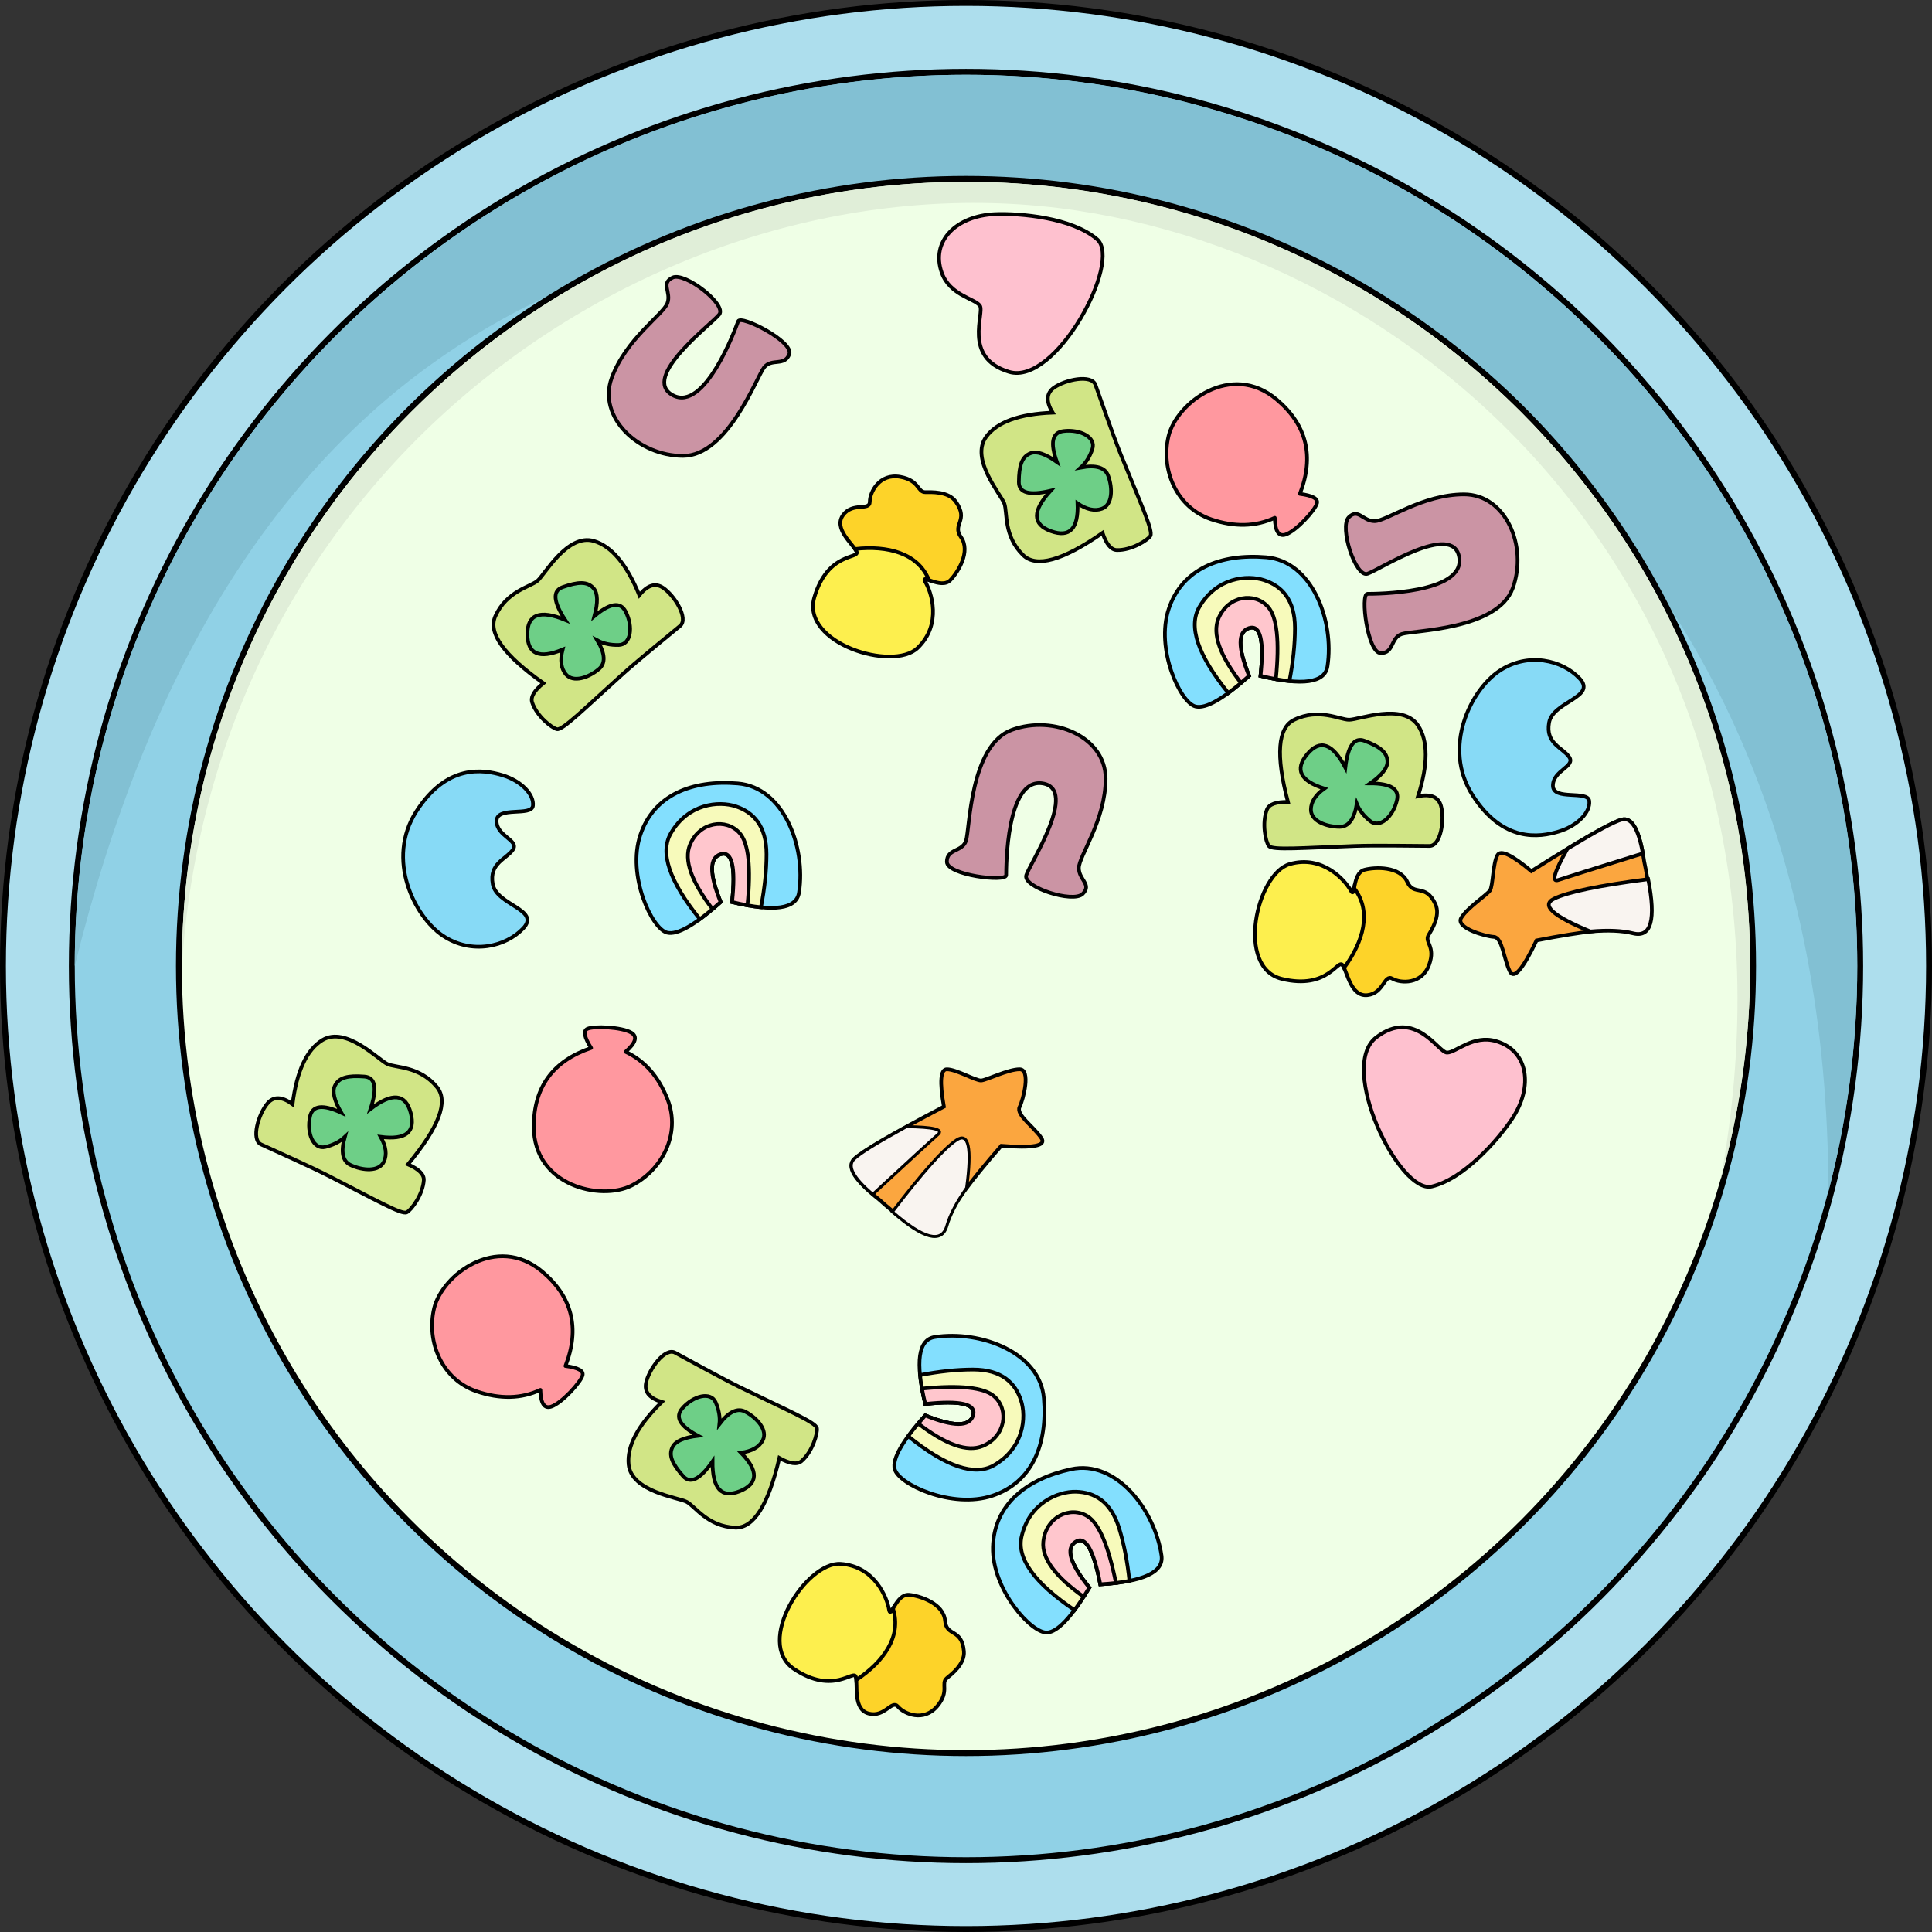 <?xml version="1.0" encoding="UTF-8"?>
<svg width="1310px" height="1310px" viewBox="0 0 1310 1310" version="1.1" xmlns="http://www.w3.org/2000/svg" xmlns:xlink="http://www.w3.org/1999/xlink">
    <rect x="0" y="0" width="1310" height="1310" fill="#333333" stroke="none"/>
    <title>Group</title>
    <g id="Lucky-Charms" stroke="none" stroke-width="1" fill="none" fill-rule="evenodd">
        <g id="8x8" transform="translate(-545, -545)">
            <g id="Group" transform="translate(549, 549)">
                <circle id="Oval" stroke="#000000" stroke-width="4" fill="#ADDEED" stroke-linejoin="round" cx="651" cy="651" r="653"></circle>
                <circle id="Oval" stroke="#000000" stroke-width="4" fill="#90D1E6" stroke-linejoin="round" cx="651" cy="651" r="606.315"></circle>
                <path d="M651,141.353 C898.691,141.353 1235.735,338.468 1235.735,804.165 C1248.513,755.25 1255.315,703.919 1255.315,651 C1255.315,317.246 984.754,46.685 651,46.685 C317.246,46.685 46.685,317.246 46.685,651 C146.54,245.098 386.45,141.353 651,141.353 Z" id="Oval" fill="#82C0D3"></path>
                <circle id="Oval" stroke="#000000" stroke-width="4" fill="#EFFFE6" stroke-linejoin="round" cx="651" cy="651" r="533.693"></circle>
                <path d="M1162.601,796.284 C1175.689,750.106 1182.693,701.371 1182.693,651 C1182.693,357.354 944.646,119.307 651,119.307 C357.354,119.307 119.307,357.354 119.307,651 C142.408,302.912 453.974,97.777 726.249,138.759 C985.503,177.781 1230.675,426.839 1162.601,796.284 Z" id="Oval" fill="#E0EED8"></path>
                <path d="M484.61,607.632 C467.32,623.194 455.216,630.11 448.3,628.381 C437.925,625.787 421.067,589.476 430.144,562.243 C439.222,535.01 465.158,524.636 496.282,527.229 C527.405,529.823 542.527,570.291 537.78,601.148 C536.051,612.387 520.921,614.548 492.391,607.632 C494.963,583.635 492.369,572.828 484.61,575.212 C476.852,577.595 476.852,588.401 484.61,607.632 Z" id="Path-262" stroke="#000000" stroke-width="2.5" fill="#83DFFE"></path>
                <path d="M494.985,542.791 C506.656,546.682 515.734,555.822 515.734,575.212 C515.734,586.231 514.477,598.223 511.964,611.189 C506.349,610.62 499.825,609.434 492.391,607.632 C494.963,583.635 492.369,572.828 484.61,575.212 C476.852,577.595 476.852,588.401 484.61,607.632 C479.459,612.268 474.768,616.137 470.537,619.239 C449.794,593.522 443.247,574.091 450.893,560.947 C462.565,540.883 483.314,538.901 494.985,542.791 Z" id="Combined-Shape" stroke="#000000" stroke-width="2.5" fill="#F7FABB"></path>
                <path d="M497.578,560.947 C503.602,567.831 505.343,584.136 502.802,609.862 C499.557,609.271 496.087,608.528 492.391,607.632 C494.963,583.635 492.369,572.828 484.61,575.212 C476.852,577.595 476.852,588.401 484.61,607.632 C482.719,609.334 480.89,610.933 479.123,612.428 L479.423,612.819 C464.726,593.799 459.539,579.102 463.861,568.727 C470.345,553.166 488.501,550.572 497.578,560.947 Z" id="Combined-Shape" stroke="#000000" stroke-width="2.5" fill="#FFC6CD"></path>
                <path d="M725.94,1074.253 C708.649,1089.815 696.545,1096.731 689.629,1095.002 C679.255,1092.408 662.396,1056.098 671.474,1028.865 C680.551,1001.631 706.488,991.257 737.611,993.851 C768.735,996.444 783.856,1036.913 779.109,1067.769 C777.38,1079.008 762.251,1081.169 733.721,1074.253 C736.292,1050.256 733.699,1039.45 725.94,1041.833 C718.181,1044.216 718.181,1055.023 725.94,1074.253 Z" id="Path-262" stroke="#000000" stroke-width="2.5" fill="#83DFFE" transform="translate(724.423, 1044.363) rotate(-17) translate(-724.423, -1044.363) "></path>
                <path d="M737.091,1009.692 C748.762,1013.583 757.84,1022.723 757.84,1042.113 C757.84,1053.132 756.583,1065.125 754.07,1078.09 C748.455,1077.521 741.931,1076.335 734.497,1074.533 C737.069,1050.536 734.475,1039.73 726.717,1042.113 C718.958,1044.496 718.958,1055.302 726.717,1074.533 C721.565,1079.169 716.874,1083.038 712.643,1086.14 C691.9,1060.423 685.353,1040.993 692.999,1027.848 C704.671,1007.784 725.42,1005.802 737.091,1009.692 Z" id="Combined-Shape" stroke="#000000" stroke-width="2.5" fill="#F7FABB" transform="translate(723.875, 1047.102) rotate(-17) translate(-723.875, -1047.102) "></path>
                <path d="M740.61,1027.293 C746.634,1034.177 748.375,1050.482 745.834,1076.209 C742.589,1075.618 739.118,1074.875 735.423,1073.979 C737.995,1049.982 735.401,1039.175 727.642,1041.558 C719.884,1043.941 719.884,1054.748 727.642,1073.979 C725.751,1075.681 723.922,1077.28 722.154,1078.775 L722.455,1079.166 C707.758,1060.146 702.571,1045.449 706.893,1035.074 C713.377,1019.513 731.533,1016.919 740.61,1027.293 Z" id="Combined-Shape" stroke="#000000" stroke-width="2.5" fill="#FFC6CD" transform="translate(726.192, 1049.922) rotate(-17) translate(-726.192, -1049.922) "></path>
                <path d="M842.928,454.27 C825.637,469.831 813.534,476.748 806.618,475.019 C796.243,472.425 779.384,436.114 788.462,408.881 C797.54,381.648 823.476,371.274 854.6,373.867 C885.723,376.461 900.845,416.929 896.098,447.786 C894.369,459.025 879.239,461.186 850.709,454.27 C853.281,430.273 850.687,419.466 842.928,421.849 C835.17,424.232 835.17,435.039 842.928,454.27 Z" id="Path-262" stroke="#000000" stroke-width="2.5" fill="#83DFFE"></path>
                <path d="M853.303,389.429 C864.974,393.32 874.052,402.46 874.052,421.849 C874.052,432.869 872.795,444.861 870.282,457.827 C864.667,457.258 858.143,456.072 850.709,454.27 C853.281,430.273 850.687,419.466 842.928,421.849 C835.17,424.232 835.17,435.039 842.928,454.27 C837.777,458.906 833.086,462.775 828.855,465.877 C808.112,440.16 801.565,420.729 809.211,407.584 C820.882,387.521 841.631,385.539 853.303,389.429 Z" id="Combined-Shape" stroke="#000000" stroke-width="2.5" fill="#F7FABB"></path>
                <path d="M855.896,407.584 C861.92,414.468 863.661,430.773 861.12,456.5 C857.875,455.909 854.404,455.166 850.709,454.27 C853.281,430.273 850.687,419.466 842.928,421.849 C835.17,424.232 835.17,435.039 842.928,454.27 C841.037,455.972 839.208,457.571 837.44,459.066 L837.741,459.457 C823.044,440.437 817.857,425.74 822.179,415.365 C828.663,399.804 846.819,397.21 855.896,407.584 Z" id="Combined-Shape" stroke="#000000" stroke-width="2.5" fill="#FFC6CD"></path>
                <path d="M654.788,987.157 C637.497,1002.719 625.393,1009.635 618.477,1007.906 C608.103,1005.313 591.244,969.002 600.322,941.769 C609.399,914.536 635.336,904.161 666.459,906.755 C697.583,909.348 712.704,949.817 707.957,980.673 C706.228,991.912 691.099,994.073 662.569,987.157 C665.14,963.161 662.547,952.354 654.788,954.737 C647.029,957.12 647.029,967.927 654.788,987.157 Z" id="Path-262" stroke="#000000" stroke-width="2.5" fill="#83DFFE" transform="translate(653.271, 957.268) scale(1, -1) rotate(90) translate(-653.271, -957.268) "></path>
                <path d="M664.029,921.183 C675.7,925.073 684.778,934.214 684.778,953.603 C684.778,964.623 683.521,976.615 681.008,989.581 C675.393,989.012 668.869,987.826 661.435,986.024 C664.007,962.027 661.413,951.22 653.654,953.603 C645.896,955.986 645.896,966.793 653.654,986.024 C648.503,990.66 643.812,994.529 639.581,997.631 C618.838,971.914 612.291,952.483 619.937,939.338 C631.609,919.275 652.358,917.293 664.029,921.183 Z" id="Combined-Shape" stroke="#000000" stroke-width="2.5" fill="#F7FABB" transform="translate(650.813, 958.593) scale(1, -1) rotate(90) translate(-650.813, -958.593) "></path>
                <path d="M661.857,934.572 C667.88,941.456 669.621,957.761 667.08,983.488 C663.835,982.897 660.365,982.154 656.669,981.258 C659.241,957.261 656.647,946.454 648.888,948.837 C641.13,951.22 641.13,962.027 648.888,981.258 C646.997,982.96 645.168,984.559 643.401,986.054 L643.701,986.445 C629.004,967.425 623.817,952.728 628.139,942.353 C634.623,926.792 652.779,924.198 661.857,934.572 Z" id="Combined-Shape" stroke="#000000" stroke-width="2.5" fill="#FFC6CD" transform="translate(647.438, 957.201) scale(1, -1) rotate(90) translate(-647.438, -957.201) "></path>
                <path d="M357.352,542.359 C356.453,549.849 332.712,542.359 332.712,552.734 C332.712,563.108 348.274,565.702 343.735,572.186 C339.196,578.67 327.525,581.264 330.119,595.529 C332.712,609.794 362.628,612.755 350.868,625.355 C339.107,637.956 315.854,643.511 296.402,630.543 C276.949,617.574 257.497,578.67 278.246,546.25 C298.995,513.829 323.635,517.72 336.603,521.61 C349.571,525.501 358.251,534.87 357.352,542.359 Z" id="Path-265" stroke="#000000" stroke-width="2.5" fill="#87DAF6" stroke-linejoin="round"></path>
                <path d="M1073.59,466.806 C1072.691,474.295 1048.951,466.806 1048.951,477.18 C1048.951,487.555 1064.512,490.148 1059.974,496.633 C1055.435,503.117 1043.763,505.71 1046.357,519.975 C1048.951,534.24 1078.867,537.201 1067.106,549.802 C1055.345,562.402 1032.092,567.957 1012.64,554.989 C993.188,542.021 973.736,503.117 994.485,470.696 C1015.234,438.276 1039.873,442.166 1052.841,446.057 C1065.809,449.947 1074.489,459.317 1073.59,466.806 Z" id="Path-265" stroke="#000000" stroke-width="2.5" fill="#87DAF6" stroke-linejoin="round" transform="translate(1029.616, 502.952) scale(1, -1) translate(-1029.616, -502.952) "></path>
                <path d="M394.231,693.615 C391.335,694.994 392.2,699.317 396.825,706.583 C370.888,715.348 357.92,733.131 357.92,759.932 C357.92,800.133 403.309,810.328 424.058,799.953 C444.807,789.579 457.775,764.94 448.697,741.597 C442.645,726.035 433.135,715.228 420.167,709.177 C427.084,703.125 428.38,698.802 424.058,696.208 C417.574,692.318 398.575,691.546 394.231,693.615 Z" id="Path-266" stroke="#000000" stroke-width="2.5" fill="#FF989F" stroke-linejoin="round"></path>
                <path d="M331.917,847.105 C329.02,848.484 329.885,852.807 334.51,860.073 C308.574,868.839 295.606,886.622 295.606,913.423 C295.606,953.624 340.994,963.818 361.743,953.444 C382.492,943.069 395.46,918.43 386.383,895.087 C380.331,879.526 370.821,868.719 357.853,862.667 C364.769,856.615 366.066,852.293 361.743,849.699 C355.259,845.808 336.261,845.037 331.917,847.105 Z" id="Path-266" stroke="#000000" stroke-width="2.5" fill="#FF989F" stroke-linejoin="round" transform="translate(342.465, 901.609) scale(-1, -1) rotate(-50) translate(-342.465, -901.609) "></path>
                <path d="M829.893,255.759 C826.997,257.138 827.861,261.46 832.486,268.727 C806.55,277.492 793.582,295.275 793.582,322.076 C793.582,362.277 838.97,372.472 859.719,362.097 C880.468,351.723 893.436,327.083 884.359,303.741 C878.307,288.179 868.797,277.372 855.829,271.32 C862.745,265.269 864.042,260.946 859.719,258.352 C853.235,254.462 834.237,253.69 829.893,255.759 Z" id="Path-266" stroke="#000000" stroke-width="2.5" fill="#FF989F" stroke-linejoin="round" transform="translate(840.441, 310.262) scale(-1, -1) rotate(-50) translate(-840.441, -310.262) "></path>
                <path d="M691.85,589.425 C694.443,581.313 727.512,531.069 702.873,527.178 C678.233,523.288 678.233,584.552 678.233,589.425 C678.233,594.299 638.032,589.425 638.032,580.348 C638.032,571.27 648.406,573.864 651,566.083 C653.594,558.302 653.594,501.242 682.124,490.868 C710.653,480.493 745.667,495.727 745.667,523.933 C745.667,552.138 727.512,576.452 727.512,584.552 C727.512,592.652 736.59,595.624 730.106,602.108 C723.622,608.592 689.256,597.537 691.85,589.425 Z" id="Path-267" stroke="#000000" stroke-width="2.5" fill="#CB94A4" stroke-linejoin="round"></path>
                <path d="M468.798,293.752 C471.391,285.64 504.46,235.395 479.821,231.505 C455.181,227.615 455.181,288.878 455.181,293.752 C455.181,298.626 414.98,293.752 414.98,284.674 C414.98,275.597 425.355,278.19 427.948,270.409 C430.542,262.629 430.542,205.569 459.072,195.194 C487.602,184.82 522.616,200.054 522.616,228.259 C522.616,256.465 504.46,280.779 504.46,288.878 C504.46,296.978 513.538,299.951 507.054,306.435 C500.57,312.919 466.204,301.864 468.798,293.752 Z" id="Path-267" stroke="#000000" stroke-width="2.5" fill="#CB94A4" stroke-linejoin="round" transform="translate(468.798, 250.159) rotate(-160) translate(-468.798, -250.159) "></path>
                <path d="M966.774,428.621 C969.368,420.509 1002.436,370.264 977.797,366.374 C953.157,362.483 953.157,423.747 953.157,428.621 C953.157,433.494 912.956,428.621 912.956,419.543 C912.956,410.465 923.331,413.059 925.924,405.278 C928.518,397.497 928.518,340.437 957.048,330.063 C985.578,319.688 1020.592,334.922 1020.592,363.128 C1020.592,391.333 1002.436,415.647 1002.436,423.747 C1002.436,431.847 1011.514,434.819 1005.03,441.303 C998.546,447.787 964.18,436.732 966.774,428.621 Z" id="Path-267" stroke="#000000" stroke-width="2.5" fill="#CB94A4" stroke-linejoin="round" transform="translate(966.774, 385.027) scale(-1, 1) rotate(-90) translate(-966.774, -385.027) "></path>
                <path d="M869.306,539.785 C860.914,508.005 862.337,489.417 873.576,484.022 C890.435,475.93 904.32,484.022 910.804,484.022 C917.289,484.022 947.115,472.351 957.49,487.913 C964.406,498.287 964.406,514.281 957.49,535.895 C966.135,534.166 971.322,536.327 973.051,542.379 C975.645,551.457 973.051,569.612 965.271,569.612 C957.49,569.612 929.325,569.088 914.695,569.612 C879.425,570.876 858.783,572.667 856.338,569.612 C854.177,566.911 851.462,554.09 855.042,544.973 C856.473,541.325 861.228,539.596 869.306,539.785 Z" id="Path-268" stroke="#000000" stroke-width="2.5" fill="#D1E586"></path>
                <path d="M893.946,530.708 C877.581,525.52 873.722,517.74 882.367,507.365 C891.013,496.991 899.627,500.016 908.211,516.443 C909.94,501.745 914.263,495.694 921.179,498.287 C931.553,502.178 936.741,506.068 936.741,512.552 C936.741,516.875 932.85,521.749 925.069,527.174 C938.902,527.174 944.954,530.945 943.225,538.489 C940.631,549.803 931.553,557.941 925.069,552.753 C920.747,549.295 917.721,545.405 915.992,541.082 C914.263,551.457 910.372,556.644 904.32,556.644 C895.243,556.644 884.868,552.715 884.868,544.973 C884.868,539.811 887.894,535.056 893.946,530.708 Z" id="Path-269" stroke="#000000" stroke-width="2.5" fill="#6ECF87"></path>
                <path d="M344.923,434.047 C336.531,402.267 337.954,383.679 349.193,378.284 C366.052,370.192 379.937,378.284 386.421,378.284 C392.905,378.284 422.732,366.613 433.106,382.175 C440.023,392.549 440.023,408.543 433.106,430.157 C441.752,428.428 446.939,430.589 448.668,436.641 C451.262,445.719 448.668,463.874 440.887,463.874 C433.106,463.874 404.941,463.35 390.311,463.874 C355.041,465.138 334.399,466.929 331.955,463.874 C329.794,461.172 327.079,448.352 330.658,439.235 C332.09,435.587 336.845,433.858 344.923,434.047 Z" id="Path-268" stroke="#000000" stroke-width="2.5" fill="#D1E586" transform="translate(389.28, 419.82) rotate(-40) translate(-389.28, -419.82) "></path>
                <path d="M371.294,426.497 C354.93,421.31 351.07,413.529 359.716,403.155 C368.361,392.78 376.976,395.806 385.559,412.232 C387.288,397.535 391.611,391.483 398.527,394.077 C408.902,397.968 414.089,401.858 414.089,408.342 C414.089,412.665 410.199,417.539 402.418,422.964 C416.251,422.964 422.302,426.735 420.573,434.278 C417.98,445.593 408.902,453.73 402.418,448.543 C398.095,445.085 395.069,441.195 393.34,436.872 C391.611,447.246 387.721,452.434 381.669,452.434 C372.591,452.434 362.217,448.505 362.217,440.762 C362.217,435.601 365.243,430.846 371.294,426.497 Z" id="Path-269" stroke="#000000" stroke-width="2.5" fill="#6ECF87" transform="translate(388.047, 422.964) rotate(-40) translate(-388.047, -422.964) "></path>
                <path d="M670.67,334.741 C662.278,302.96 663.701,284.373 674.94,278.978 C691.799,270.886 705.684,278.978 712.168,278.978 C718.652,278.978 748.479,267.307 758.854,282.869 C765.77,293.243 765.77,309.237 758.854,330.851 C767.499,329.122 772.686,331.283 774.415,337.335 C777.009,346.412 774.415,364.568 766.634,364.568 C758.854,364.568 730.688,364.044 716.059,364.568 C680.789,365.832 660.147,367.623 657.702,364.568 C655.541,361.866 652.826,349.046 656.405,339.928 C657.837,336.281 662.592,334.552 670.67,334.741 Z" id="Path-268" stroke="#000000" stroke-width="2.5" fill="#D1E586" transform="translate(715.027, 320.514) rotate(-110) translate(-715.027, -320.514) "></path>
                <path d="M700.806,326.282 C684.442,321.094 680.582,313.313 689.228,302.939 C697.873,292.564 706.488,295.59 715.071,312.017 C716.8,297.319 721.123,291.268 728.039,293.861 C738.414,297.752 743.601,301.642 743.601,308.126 C743.601,312.449 739.711,317.323 731.93,322.748 C745.763,322.748 751.814,326.519 750.085,334.062 C747.492,345.377 738.414,353.515 731.93,348.327 C727.607,344.869 724.581,340.979 722.852,336.656 C721.123,347.031 717.233,352.218 711.181,352.218 C702.103,352.218 691.729,348.289 691.729,340.546 C691.729,335.385 694.755,330.63 700.806,326.282 Z" id="Path-269" stroke="#000000" stroke-width="2.5" fill="#6ECF87" transform="translate(717.559, 322.748) rotate(-110) translate(-717.559, -322.748) "></path>
                <path d="M194.082,768.088 C185.689,736.308 187.113,717.72 198.352,712.325 C215.21,704.233 229.096,712.325 235.58,712.325 C242.064,712.325 271.891,700.654 282.265,716.216 C289.181,726.59 289.181,742.584 282.265,764.198 C290.91,762.469 296.098,764.63 297.827,770.682 C300.42,779.759 297.827,797.915 290.046,797.915 C282.265,797.915 254.1,797.391 239.47,797.915 C204.2,799.179 183.558,800.97 181.114,797.915 C178.952,795.213 176.238,782.393 179.817,773.275 C181.249,769.628 186.004,767.899 194.082,768.088 Z" id="Path-268" stroke="#000000" stroke-width="2.5" fill="#D1E586" transform="translate(238.439, 753.861) scale(-1, 1) rotate(-25) translate(-238.439, -753.861) "></path>
                <path d="M223.69,760.112 C207.326,754.925 203.466,747.144 212.112,736.769 C220.757,726.395 229.372,729.421 237.955,745.847 C239.684,731.15 244.007,725.098 250.923,727.692 C261.298,731.582 266.485,735.473 266.485,741.957 C266.485,746.279 262.595,751.153 254.814,756.578 C268.646,756.578 274.698,760.35 272.969,767.893 C270.376,779.208 261.298,787.345 254.814,782.158 C250.491,778.7 247.465,774.809 245.736,770.487 C244.007,780.861 240.117,786.048 234.065,786.048 C224.987,786.048 214.613,782.12 214.613,774.377 C214.613,769.215 217.639,764.46 223.69,760.112 Z" id="Path-269" stroke="#000000" stroke-width="2.5" fill="#6ECF87" transform="translate(240.443, 756.578) scale(-1, 1) rotate(-25) translate(-240.443, -756.578) "></path>
                <path d="M434.243,990.543 C425.85,958.763 427.274,940.175 438.513,934.78 C455.371,926.688 469.257,934.78 475.741,934.78 C482.225,934.78 512.051,923.109 522.426,938.671 C529.342,949.045 529.342,965.039 522.426,986.653 C531.071,984.924 536.259,987.085 537.988,993.137 C540.581,1002.215 537.988,1020.37 530.207,1020.37 C522.426,1020.37 494.261,1019.846 479.631,1020.37 C444.361,1021.634 423.719,1023.425 421.275,1020.37 C419.113,1017.668 416.399,1004.848 419.978,995.731 C421.41,992.083 426.165,990.354 434.243,990.543 Z" id="Path-268" stroke="#000000" stroke-width="2.5" fill="#D1E586" transform="translate(478.6, 976.317) scale(-1, -1) rotate(28) translate(-478.6, -976.317) "></path>
                <path d="M465.223,979.816 C448.858,974.629 444.999,966.848 453.644,956.473 C462.29,946.099 470.904,949.125 479.488,965.551 C481.217,950.854 485.54,944.802 492.456,947.396 C502.83,951.286 508.018,955.177 508.018,961.661 C508.018,965.983 504.127,970.857 496.346,976.282 C510.179,976.282 516.231,980.054 514.502,987.597 C511.908,998.912 502.83,1007.049 496.346,1001.862 C492.024,998.404 488.998,994.513 487.269,990.19 C485.54,1000.565 481.649,1005.752 475.597,1005.752 C466.52,1005.752 456.145,1001.824 456.145,994.081 C456.145,988.919 459.171,984.164 465.223,979.816 Z" id="Path-269" stroke="#000000" stroke-width="2.5" fill="#6ECF87" transform="translate(481.976, 976.282) scale(-1, -1) rotate(28) translate(-481.976, -976.282) "></path>
                <path d="M576.797,369.93 C579.39,375.117 559.826,378.488 557.232,404.424 C554.638,430.361 568.893,438.009 597.422,434.118 C625.952,430.228 627.372,397.163 623.482,390.679 C619.591,384.195 633.929,395.936 640.34,389.382 C645.415,384.195 654.493,369.93 647.59,360.2 C641.28,351.306 653.196,349.181 644.118,336.213 C639.038,328.955 627.26,329.729 623.482,329.729 C617.902,329.729 619.515,321.719 606.511,319.354 C592.246,316.761 585.762,329.729 585.762,336.213 C585.762,342.697 574.203,336.213 567.606,345.29 C561.01,354.368 574.203,364.743 576.797,369.93 Z" id="Path-270" stroke="#000000" stroke-width="2.5" fill="#FDD329"></path>
                <path d="M625.71,388.84 L625.9,389.3 C623.285,388.399 621.919,388.075 623.482,390.679 C627.372,397.163 635.041,419.209 618.182,435.363 C601.324,451.518 539.077,432.177 548.154,401.053 C557.232,369.93 579.39,375.117 576.797,369.93 C576.521,369.379 576.158,368.813 575.732,368.233 C598.008,365.737 618.145,371.08 625.71,388.84 Z" id="Combined-Shape" stroke="#000000" stroke-width="2.5" fill="#FDEF4E"></path>
                <path d="M565.516,1103.374 C568.109,1108.561 548.544,1111.932 545.951,1137.868 C543.357,1163.805 557.612,1171.453 586.141,1167.562 C614.671,1163.672 616.091,1130.607 612.201,1124.123 C608.31,1117.639 622.648,1129.38 629.059,1122.826 C634.134,1117.639 643.212,1103.374 636.309,1093.644 C629.999,1084.75 641.915,1082.625 632.837,1069.657 C627.757,1062.399 615.979,1063.173 612.201,1063.173 C606.621,1063.173 608.234,1055.163 595.23,1052.798 C580.965,1050.205 574.481,1063.173 574.481,1069.657 C574.481,1076.141 562.922,1069.657 556.325,1078.734 C549.729,1087.812 562.922,1098.187 565.516,1103.374 Z" id="Path-270" stroke="#000000" stroke-width="2.5" fill="#FDD329" transform="translate(592.227, 1110.488) scale(1, -1) rotate(40) translate(-592.227, -1110.488) "></path>
                <path d="M600.47,1083.931 L600.66,1084.391 C598.045,1083.491 596.679,1083.166 598.242,1085.771 C602.132,1092.255 609.8,1114.3 592.942,1130.455 C576.083,1146.61 513.836,1127.269 522.914,1096.145 C531.992,1065.022 554.15,1070.209 551.557,1065.022 C551.281,1064.47 550.918,1063.905 550.491,1063.325 C572.768,1060.828 592.905,1066.172 600.47,1083.931 Z" id="Combined-Shape" stroke="#000000" stroke-width="2.5" fill="#FDEF4E" transform="translate(562.706, 1099.516) scale(1, -1) rotate(40) translate(-562.706, -1099.516) "></path>
                <path d="M886.902,616.672 C889.495,621.859 869.93,625.23 867.337,651.166 C864.743,677.103 878.997,684.751 907.527,680.86 C936.057,676.97 937.477,643.905 933.587,637.421 C929.696,630.937 944.034,642.678 950.445,636.124 C955.52,630.937 964.598,616.672 957.695,606.942 C951.385,598.048 963.301,595.923 954.223,582.955 C949.143,575.697 937.365,576.471 933.587,576.471 C928.007,576.471 929.62,568.461 916.616,566.096 C902.351,563.503 895.867,576.471 895.867,582.955 C895.867,589.439 884.308,582.955 877.711,592.032 C871.115,601.11 884.308,611.485 886.902,616.672 Z" id="Path-270" stroke="#000000" stroke-width="2.5" fill="#FDD329" transform="translate(913.613, 623.786) scale(1, -1) rotate(60) translate(-913.613, -623.786) "></path>
                <path d="M919.884,607.988 L920.073,608.448 C917.459,607.547 916.093,607.223 917.655,609.827 C921.546,616.311 929.214,638.357 912.356,654.512 C895.497,670.666 833.25,651.325 842.328,620.201 C851.405,589.078 873.564,594.265 870.97,589.078 C870.695,588.527 870.331,587.961 869.905,587.381 C892.182,584.885 912.319,590.228 919.884,607.988 Z" id="Combined-Shape" stroke="#000000" stroke-width="2.5" fill="#FDEF4E" transform="translate(882.12, 623.573) scale(1, -1) rotate(60) translate(-882.12, -623.573) "></path>
                <path d="M591.917,809.211 C575.491,796.243 569.871,787.165 575.059,781.978 C580.246,776.791 600.563,764.92 636.009,746.366 C633.031,729.474 633.704,721.028 638.027,721.028 C644.511,721.028 657.658,728.925 661.375,728.613 C665.091,728.302 679.53,721.028 687.311,721.028 C695.092,721.028 689.904,741.439 687.311,746.626 C684.717,751.813 696.959,759.932 702.146,767.713 C705.604,772.9 696.527,774.629 674.913,772.9 C653.784,797.108 640.816,814.766 636.009,825.874 C631.202,836.983 616.505,831.429 591.917,809.211 Z" id="Path-272" stroke="#000000" stroke-width="2.5" fill="#FBA63F"></path>
                <path d="M651.413,801.475 L651.382,801.52 C644.573,811.272 640.121,819.822 638.027,827.171 C634.559,839.338 622.251,836.172 601.103,817.673 C621.471,790.98 635.942,774.759 644.516,769.01 C652.797,763.458 655.096,774.279 651.413,801.475 Z M632.118,765.12 C628.354,768.425 613.576,781.997 587.786,805.837 C574.576,794.657 570.333,786.703 575.059,781.978 C578.844,778.193 590.685,770.849 610.582,759.946 C628.672,760.118 635.851,761.843 632.118,765.12 Z" id="Combined-Shape" stroke="#000000" stroke-width="2" fill="#F9F4F0"></path>
                <path d="M1013.076,636.363 C996.65,623.395 991.03,614.317 996.217,609.13 C1001.405,603.943 1021.721,592.072 1057.168,573.518 C1054.19,556.626 1054.863,548.18 1059.185,548.18 C1065.669,548.18 1078.817,556.077 1082.533,555.765 C1086.249,555.454 1100.689,548.18 1108.469,548.18 C1116.25,548.18 1111.063,568.591 1108.469,573.778 C1105.876,578.965 1118.118,587.084 1123.305,594.865 C1126.763,600.053 1117.686,601.782 1096.072,600.053 C1074.943,624.26 1061.974,641.918 1057.168,653.026 C1052.361,664.135 1037.664,658.581 1013.076,636.363 Z" id="Path-272" stroke="#000000" stroke-width="2.5" fill="#FBA63F" transform="translate(1059.185, 603.38) scale(-1, 1) rotate(60) translate(-1059.185, -603.38) "></path>
                <path d="M1125.072,598.316 L1125.041,598.362 C1118.231,608.114 1113.78,616.664 1111.685,624.012 C1108.218,636.179 1095.91,633.013 1074.761,614.514 C1095.13,587.821 1109.601,571.6 1118.175,565.851 C1126.456,560.299 1128.755,571.12 1125.072,598.316 Z M1105.777,561.961 C1102.013,565.266 1087.235,578.838 1061.445,602.678 C1048.234,591.498 1043.992,583.545 1048.717,578.819 C1052.503,575.034 1064.344,567.69 1084.241,556.788 C1102.331,556.96 1109.509,558.684 1105.777,561.961 Z" id="Combined-Shape" stroke="#000000" stroke-width="2.5" fill="#F9F4F0" transform="translate(1088.781, 594.02) scale(-1, 1) rotate(60) translate(-1088.781, -594.02) "></path>
                <path d="M977.179,709.732 C971.201,709.732 955.639,679.257 929.197,699.357 C902.756,719.458 944.759,805.696 966.805,800.509 C988.851,795.321 1012.061,768.459 1021.359,754.472 C1035.708,732.884 1032.446,708.384 1010.391,701.951 C994.829,697.412 983.158,709.732 977.179,709.732 Z" id="Path-274" stroke="#000000" stroke-width="2.5" fill="#FEC1CF" stroke-linejoin="round"></path>
                <path d="M693.064,146.11 C687.085,146.11 671.524,115.635 645.082,135.735 C618.64,155.836 660.644,242.074 682.69,236.887 C704.735,231.7 727.946,204.837 737.243,190.85 C751.593,169.262 748.331,144.762 726.276,138.329 C710.714,133.79 699.043,146.11 693.064,146.11 Z" id="Path-274" stroke="#000000" stroke-width="2.5" fill="#FEC1CF" stroke-linejoin="round" transform="translate(691.278, 182.994) rotate(-126) translate(-691.278, -182.994) "></path>
            </g>
        </g>
    </g>
</svg>